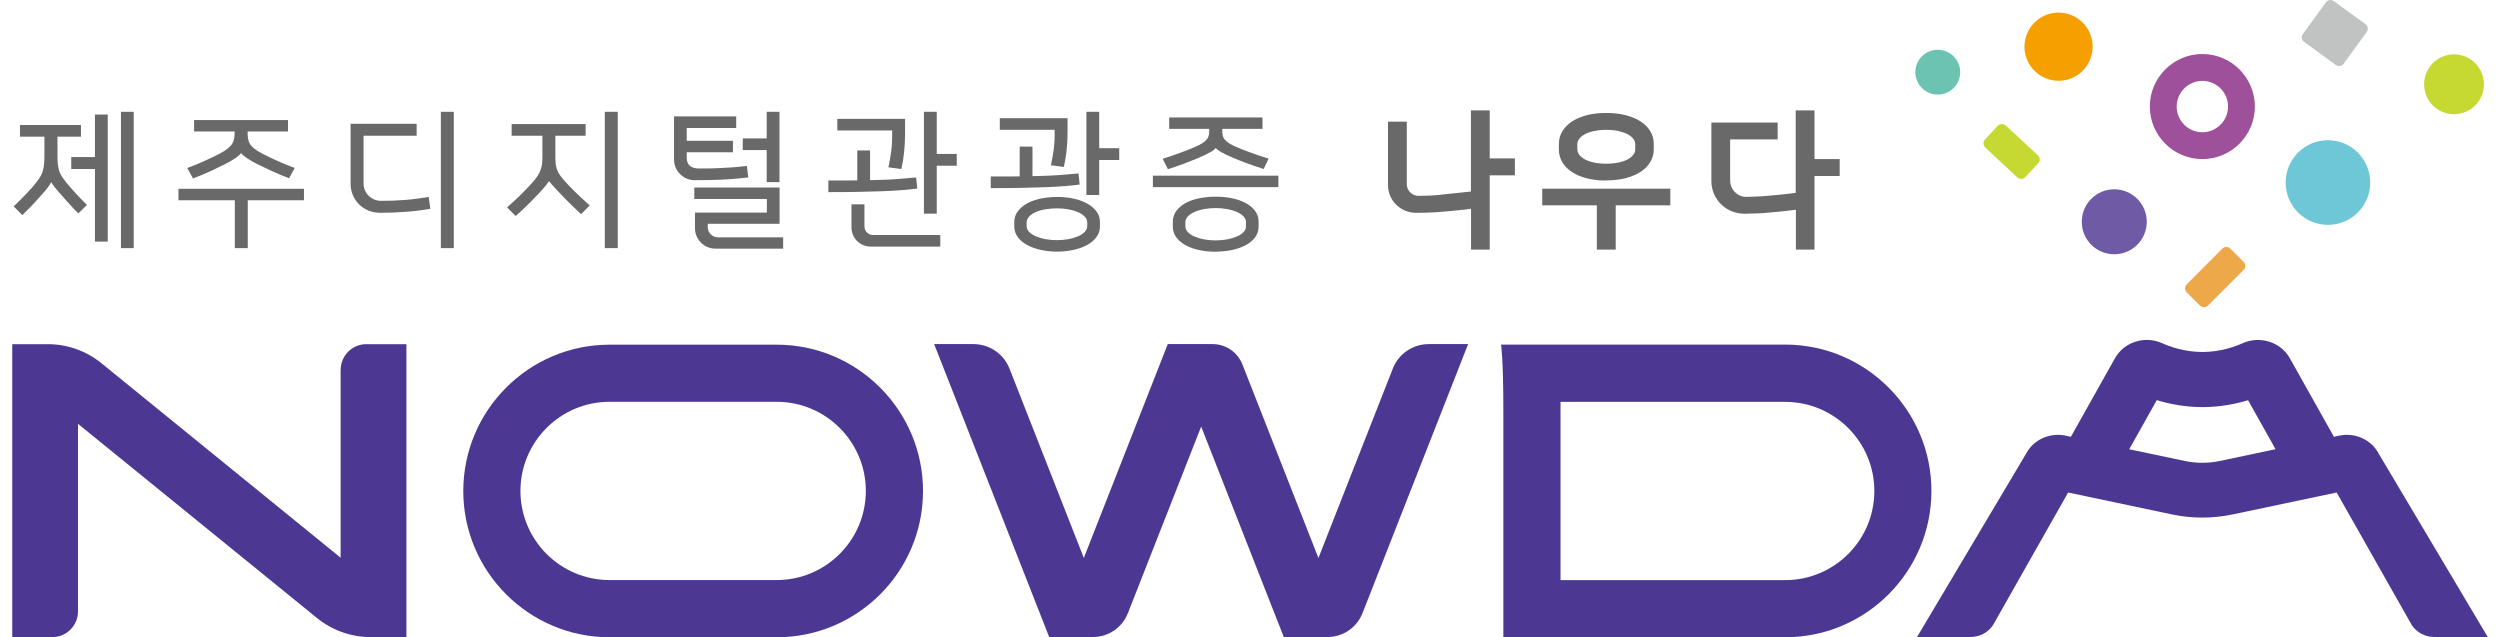 <svg width="102" height="26" viewBox="0 0 102 26" fill="none" xmlns="http://www.w3.org/2000/svg">
<path d="M84.38 20.094L88.639 20.993C89.432 21.159 90.273 21.159 91.07 20.993L95.336 20.094L98.401 25.505C98.601 25.807 98.95 25.99 99.326 25.99H101.5L96.977 18.384C96.651 17.893 96.034 17.648 95.441 17.774L95.224 17.821L93.423 14.612C93.05 13.951 92.203 13.686 91.494 14.005C91.199 14.137 90.595 14.361 89.86 14.361C89.124 14.361 88.517 14.137 88.222 14.005C87.51 13.683 86.665 13.951 86.293 14.612L84.492 17.821L84.275 17.774C83.685 17.648 83.064 17.893 82.739 18.384L78.216 25.99H80.389C80.766 25.99 81.115 25.807 81.315 25.505L84.38 20.094ZM87.995 16.325C88.493 16.478 89.137 16.61 89.86 16.61C90.582 16.61 91.226 16.478 91.721 16.329L92.843 18.327L90.565 18.808C90.1 18.907 89.609 18.907 89.144 18.808L86.872 18.33L87.995 16.329V16.325Z" fill="#4C3893"/>
<path d="M31.691 26H24.869C21.58 26 18.902 23.323 18.902 20.033C18.902 16.743 21.577 14.063 24.869 14.063H31.691C34.98 14.063 37.659 16.739 37.659 20.033C37.659 23.327 34.984 26 31.691 26ZM24.869 16.393C22.865 16.393 21.234 18.025 21.234 20.03C21.234 22.035 22.865 23.666 24.869 23.666H31.691C33.695 23.666 35.326 22.035 35.326 20.03C35.326 18.025 33.695 16.393 31.691 16.393H24.869Z" fill="#4C3893"/>
<path d="M72.838 26H61.337V16.8C61.337 14.585 61.242 14.059 61.242 14.059H72.835C76.124 14.059 78.802 16.736 78.802 20.03C78.802 23.323 76.127 26 72.835 26M63.669 23.669H72.838C74.842 23.669 76.473 22.038 76.473 20.033C76.473 18.028 74.842 16.397 72.838 16.397H63.669V23.673V23.669Z" fill="#4C3893"/>
<path d="M56.824 15.046L53.792 22.767L50.69 14.867C50.493 14.368 50.012 14.039 49.476 14.039H47.645L44.22 22.764L41.189 15.043C40.952 14.436 40.368 14.039 39.717 14.039H38.114L42.806 25.99H44.593C45.224 25.99 45.787 25.603 46.017 25.02L49.008 17.404L52.378 25.99H54.165C54.796 25.99 55.359 25.603 55.589 25.02L59.899 14.039H58.295C57.644 14.039 57.061 14.436 56.824 15.043" fill="#4C3893"/>
<path d="M13.897 15.087V22.754L4.138 14.819C3.521 14.317 2.748 14.042 1.948 14.042H0.5V25.993H2.138C2.714 25.993 3.182 25.525 3.182 24.948V17.292L12.934 25.216C13.554 25.718 14.327 25.993 15.124 25.993H16.582V14.042H14.945C14.368 14.042 13.9 14.511 13.9 15.087" fill="#4C3893"/>
<path d="M87.588 9.049C87.588 9.782 86.994 10.375 86.262 10.375C85.53 10.375 84.936 9.782 84.936 9.049C84.936 8.316 85.53 7.723 86.262 7.723C86.994 7.723 87.588 8.316 87.588 9.049Z" fill="#6F5BA5"/>
<path d="M96.706 7.448C96.706 8.401 95.932 9.175 94.98 9.175C94.027 9.175 93.254 8.401 93.254 7.448C93.254 6.495 94.027 5.721 94.98 5.721C95.932 5.721 96.706 6.495 96.706 7.448Z" fill="#6EC7D6"/>
<path d="M101.344 3.438C101.344 4.113 100.798 4.66 100.123 4.66C99.449 4.66 98.903 4.113 98.903 3.438C98.903 2.763 99.449 2.217 100.123 2.217C100.798 2.217 101.344 2.763 101.344 3.438Z" fill="#C6D932"/>
<path d="M85.38 1.905C85.38 2.675 84.757 3.296 83.99 3.296C83.224 3.296 82.597 2.672 82.597 1.905C82.597 1.138 83.221 0.514 83.99 0.514C84.76 0.514 85.38 1.138 85.38 1.905Z" fill="#F5A000"/>
<path d="M79.976 2.943C79.976 3.448 79.565 3.859 79.06 3.859C78.555 3.859 78.145 3.448 78.145 2.943C78.145 2.438 78.555 2.031 79.06 2.031C79.565 2.031 79.976 2.441 79.976 2.943Z" fill="#6DC3B2"/>
<path d="M89.856 6.491C88.673 6.491 87.713 5.528 87.713 4.347C87.713 3.167 88.676 2.204 89.856 2.204C91.036 2.204 91.999 3.167 91.999 4.347C91.999 5.528 91.036 6.491 89.856 6.491ZM89.856 3.299C89.28 3.299 88.808 3.771 88.808 4.347C88.808 4.924 89.28 5.396 89.856 5.396C90.433 5.396 90.904 4.924 90.904 4.347C90.904 3.771 90.433 3.299 89.856 3.299Z" fill="#9F509B"/>
<path d="M83.156 6.664L82.637 7.224C82.549 7.319 82.4 7.326 82.308 7.238L81 6.023C80.905 5.935 80.901 5.786 80.986 5.694L81.505 5.134C81.593 5.039 81.742 5.036 81.837 5.121L83.146 6.335C83.241 6.423 83.244 6.573 83.159 6.664" fill="#C6D932"/>
<path d="M89.758 12.468L89.219 11.929C89.127 11.838 89.127 11.688 89.219 11.6L90.67 10.145C90.761 10.053 90.911 10.053 90.999 10.145L91.538 10.684C91.63 10.776 91.63 10.925 91.538 11.013L90.087 12.465C89.995 12.557 89.846 12.557 89.758 12.465" fill="#EDA849"/>
<path d="M95.298 2.648L94.01 1.712C93.905 1.637 93.881 1.491 93.959 1.386L94.895 0.097C94.969 -0.008 95.119 -0.032 95.22 0.046L96.509 0.982C96.614 1.057 96.638 1.203 96.56 1.308L95.624 2.597C95.549 2.702 95.403 2.726 95.298 2.648Z" fill="#C1C2C2"/>
<path d="M0.87 5.151H3.253V5.521H2.29V6.332C2.29 6.471 2.294 6.59 2.304 6.691C2.314 6.79 2.331 6.881 2.358 6.966C2.385 7.051 2.419 7.129 2.47 7.207C2.517 7.285 2.579 7.37 2.657 7.468C2.755 7.59 2.877 7.729 3.016 7.882C3.155 8.035 3.308 8.194 3.477 8.364L3.202 8.632C3.135 8.567 3.067 8.496 2.996 8.421C2.924 8.343 2.857 8.265 2.785 8.191C2.714 8.116 2.65 8.042 2.589 7.97C2.528 7.899 2.47 7.835 2.419 7.78C2.331 7.682 2.26 7.587 2.202 7.502C2.145 7.417 2.111 7.36 2.097 7.326H2.09C2.083 7.36 2.053 7.414 2.005 7.492C1.955 7.57 1.883 7.665 1.795 7.774C1.683 7.902 1.558 8.042 1.419 8.194C1.28 8.347 1.114 8.516 0.924 8.706L0.642 8.425C0.731 8.34 0.819 8.255 0.903 8.167C0.992 8.079 1.073 7.994 1.151 7.909C1.229 7.824 1.3 7.746 1.365 7.672C1.429 7.597 1.483 7.533 1.527 7.472C1.599 7.38 1.66 7.295 1.704 7.214C1.748 7.132 1.785 7.051 1.809 6.963C1.833 6.875 1.85 6.78 1.86 6.678C1.87 6.576 1.873 6.461 1.873 6.328V5.518H0.87V5.148V5.151ZM3.925 6.461V4.727H4.342V9.806H3.925V6.844H2.958V6.461H3.925ZM5.406 10.073H4.989V4.615H5.406V10.073Z" fill="#6A6969"/>
<path d="M5.457 10.124H4.935V4.561H5.457V10.124ZM5.04 10.019H5.352V4.666H5.04V10.019ZM4.396 9.856H3.874V6.895H2.907V6.407H3.874V4.673H4.396V9.856ZM3.976 9.751H4.287V4.778H3.976V6.512H3.009V6.79H3.976V9.751ZM0.914 8.778L0.558 8.421L0.595 8.384C0.683 8.299 0.768 8.215 0.856 8.13C0.944 8.042 1.026 7.957 1.104 7.875C1.182 7.791 1.253 7.713 1.317 7.641C1.378 7.57 1.432 7.506 1.48 7.445C1.551 7.353 1.609 7.268 1.653 7.194C1.697 7.115 1.731 7.037 1.751 6.956C1.775 6.871 1.792 6.78 1.799 6.681C1.809 6.583 1.812 6.468 1.812 6.335V5.575H0.815V5.101H3.304V5.575H2.345V6.335C2.345 6.478 2.348 6.593 2.358 6.688C2.368 6.783 2.385 6.871 2.409 6.953C2.433 7.031 2.467 7.109 2.514 7.183C2.562 7.258 2.623 7.343 2.697 7.438C2.796 7.556 2.911 7.692 3.053 7.848C3.196 8.004 3.352 8.167 3.511 8.326L3.548 8.364L3.199 8.703L3.162 8.669C3.094 8.608 3.026 8.537 2.952 8.455C2.88 8.377 2.812 8.303 2.741 8.225C2.67 8.15 2.606 8.075 2.545 8.001C2.484 7.93 2.426 7.869 2.375 7.811C2.284 7.706 2.209 7.611 2.151 7.526C2.128 7.492 2.107 7.461 2.09 7.434C2.077 7.458 2.06 7.485 2.043 7.516C1.992 7.597 1.917 7.696 1.826 7.804C1.714 7.933 1.588 8.072 1.449 8.225C1.31 8.377 1.144 8.55 0.951 8.737L0.914 8.774V8.778ZM0.71 8.425L0.917 8.632C1.093 8.459 1.246 8.299 1.375 8.16C1.514 8.008 1.639 7.869 1.751 7.74C1.839 7.638 1.911 7.543 1.958 7.465C2.019 7.367 2.036 7.329 2.039 7.312L2.05 7.272H2.128L2.148 7.305C2.155 7.326 2.178 7.367 2.246 7.472C2.3 7.553 2.372 7.645 2.46 7.746C2.511 7.801 2.568 7.865 2.629 7.936C2.69 8.008 2.755 8.082 2.826 8.157C2.897 8.232 2.965 8.31 3.036 8.388C3.094 8.452 3.148 8.51 3.202 8.561L3.402 8.364C3.253 8.215 3.111 8.065 2.979 7.919C2.836 7.76 2.718 7.624 2.619 7.502C2.541 7.404 2.48 7.316 2.429 7.238C2.378 7.156 2.341 7.068 2.314 6.983C2.287 6.895 2.267 6.8 2.26 6.698C2.25 6.6 2.246 6.481 2.246 6.335V5.47H3.206V5.206H0.92V5.47H1.924V6.335C1.924 6.471 1.917 6.586 1.907 6.691C1.897 6.797 1.88 6.895 1.856 6.983C1.833 7.075 1.795 7.163 1.748 7.248C1.7 7.329 1.643 7.414 1.568 7.512C1.524 7.573 1.466 7.641 1.402 7.716C1.338 7.791 1.263 7.869 1.188 7.953C1.11 8.038 1.026 8.123 0.937 8.211C0.863 8.286 0.788 8.36 0.714 8.432L0.71 8.425Z" fill="#6A6969"/>
<path d="M12.347 7.757V8.12H10.055V10.073H9.631V8.12H7.332V7.757H12.347ZM10.547 6.658C10.15 6.457 9.916 6.291 9.848 6.155H9.841C9.777 6.291 9.546 6.461 9.143 6.664C8.98 6.742 8.794 6.834 8.587 6.929C8.38 7.027 8.15 7.122 7.902 7.217L7.719 6.881C7.943 6.797 8.163 6.705 8.387 6.607C8.611 6.508 8.817 6.407 9.007 6.308C9.15 6.234 9.265 6.159 9.346 6.091C9.431 6.02 9.492 5.949 9.533 5.877C9.574 5.803 9.601 5.725 9.614 5.64C9.624 5.555 9.631 5.463 9.631 5.365V5.311H7.977V4.951H11.703V5.311H10.055V5.365C10.055 5.463 10.059 5.555 10.069 5.64C10.079 5.721 10.106 5.803 10.147 5.877C10.187 5.952 10.252 6.023 10.333 6.091C10.418 6.162 10.53 6.234 10.672 6.308C10.862 6.407 11.069 6.505 11.286 6.603C11.506 6.702 11.727 6.79 11.95 6.875L11.771 7.204C11.544 7.115 11.327 7.024 11.116 6.929C10.906 6.834 10.716 6.742 10.54 6.654" fill="#6A6969"/>
<path d="M10.109 10.124H9.58V8.17H7.281V7.702H12.402V8.17H10.109V10.124ZM9.686 10.019H10.004V8.065H12.296V7.807H7.387V8.065H9.686V10.019ZM7.875 7.282L7.638 6.854L7.695 6.834C7.919 6.749 8.143 6.658 8.36 6.559C8.584 6.461 8.79 6.359 8.977 6.261C9.116 6.186 9.228 6.115 9.306 6.05C9.384 5.982 9.445 5.918 9.482 5.85C9.519 5.782 9.546 5.711 9.557 5.633C9.567 5.552 9.574 5.46 9.574 5.365H7.919V4.9H11.751V5.365H10.103C10.103 5.463 10.106 5.555 10.116 5.636C10.126 5.711 10.15 5.786 10.187 5.854C10.225 5.921 10.286 5.989 10.364 6.054C10.445 6.122 10.553 6.193 10.696 6.264C10.882 6.362 11.089 6.461 11.306 6.559C11.517 6.654 11.737 6.746 11.967 6.831L12.025 6.851L11.795 7.272L11.751 7.255C11.527 7.17 11.306 7.075 11.093 6.98C10.889 6.885 10.693 6.793 10.516 6.705C10.167 6.529 9.943 6.379 9.838 6.247C9.736 6.379 9.513 6.532 9.16 6.708C8.997 6.79 8.811 6.878 8.604 6.976C8.394 7.075 8.16 7.173 7.912 7.268L7.871 7.285L7.875 7.282ZM7.79 6.912L7.922 7.153C8.153 7.065 8.367 6.973 8.563 6.881C8.77 6.783 8.957 6.695 9.116 6.617C9.601 6.373 9.75 6.22 9.791 6.135L9.804 6.105H9.869L9.889 6.135C9.933 6.22 10.082 6.373 10.564 6.613C10.74 6.702 10.933 6.793 11.137 6.888C11.333 6.98 11.537 7.065 11.744 7.146L11.873 6.912C11.662 6.831 11.459 6.746 11.262 6.661C11.042 6.563 10.835 6.464 10.645 6.362C10.496 6.284 10.381 6.21 10.296 6.139C10.204 6.064 10.14 5.989 10.096 5.908C10.052 5.83 10.021 5.742 10.011 5.653C10.001 5.569 9.997 5.474 9.997 5.372V5.267H11.645V5.012H8.027V5.267H9.682V5.372C9.682 5.474 9.675 5.569 9.665 5.653C9.652 5.745 9.624 5.83 9.577 5.908C9.533 5.986 9.469 6.061 9.377 6.139C9.292 6.21 9.177 6.284 9.028 6.362C8.838 6.461 8.628 6.563 8.404 6.661C8.2 6.753 7.994 6.837 7.79 6.915V6.912Z" fill="#6A6969"/>
<path d="M14.355 5.104H16.945V5.487H14.778V7.485C14.778 7.906 15.117 8.245 15.538 8.245H15.585C15.891 8.245 16.192 8.235 16.491 8.211C16.786 8.187 17.105 8.15 17.444 8.096L17.498 8.472C17.179 8.53 16.847 8.567 16.504 8.591C16.162 8.615 15.819 8.628 15.48 8.628C14.86 8.628 14.358 8.126 14.358 7.506V5.104H14.355ZM18.461 10.073H18.037V4.615H18.461V10.073Z" fill="#6A6969"/>
<path d="M18.515 10.124H17.986V4.561H18.515V10.124ZM18.091 10.019H18.41V4.666H18.091V10.019ZM15.477 8.679C14.829 8.679 14.304 8.153 14.304 7.502V5.05H16.999V5.538H14.833V7.485C14.833 7.875 15.151 8.194 15.541 8.194H15.589C15.891 8.194 16.196 8.184 16.491 8.16C16.786 8.14 17.105 8.099 17.437 8.045L17.491 8.035L17.559 8.516L17.508 8.527C17.189 8.584 16.854 8.622 16.508 8.645C16.165 8.669 15.819 8.683 15.48 8.683L15.477 8.679ZM14.405 5.155V7.502C14.405 8.092 14.887 8.574 15.473 8.574C15.809 8.574 16.155 8.561 16.494 8.537C16.816 8.513 17.132 8.479 17.433 8.428L17.393 8.157C17.074 8.208 16.772 8.245 16.487 8.265C16.189 8.286 15.884 8.299 15.579 8.299H15.531C15.084 8.299 14.717 7.933 14.717 7.485V5.433H16.884V5.155H14.399H14.405Z" fill="#6A6969"/>
<path d="M23.845 5.487H22.608V6.359C22.608 6.474 22.611 6.573 22.621 6.658C22.628 6.742 22.645 6.82 22.669 6.895C22.692 6.97 22.726 7.044 22.774 7.119C22.821 7.194 22.882 7.275 22.96 7.367C23.076 7.502 23.221 7.655 23.394 7.828C23.567 8.001 23.767 8.184 23.988 8.384L23.713 8.666C23.506 8.476 23.326 8.303 23.177 8.153C23.028 8.001 22.892 7.862 22.774 7.736C22.686 7.645 22.608 7.556 22.536 7.475C22.465 7.394 22.421 7.329 22.404 7.288H22.397C22.391 7.316 22.37 7.353 22.34 7.397C22.309 7.441 22.275 7.489 22.231 7.54C22.191 7.59 22.143 7.645 22.096 7.699C22.048 7.753 22.001 7.804 21.96 7.852C21.919 7.896 21.865 7.953 21.797 8.021C21.729 8.092 21.655 8.167 21.573 8.248C21.492 8.33 21.404 8.415 21.312 8.506C21.217 8.594 21.129 8.679 21.041 8.754L20.76 8.472C20.95 8.306 21.129 8.14 21.295 7.977C21.462 7.814 21.611 7.655 21.753 7.499C21.848 7.39 21.923 7.295 21.98 7.21C22.035 7.126 22.079 7.041 22.109 6.956C22.14 6.871 22.16 6.786 22.17 6.698C22.18 6.61 22.184 6.508 22.184 6.393V5.491H20.929V5.121H23.842V5.491L23.845 5.487ZM25.154 10.073H24.73V4.615H25.154V10.073Z" fill="#6A6969"/>
<path d="M25.205 10.124H24.676V4.561H25.205V10.124ZM24.781 10.019H25.1V4.666H24.781V10.019ZM21.044 8.818L20.689 8.462L20.729 8.425C20.922 8.255 21.102 8.089 21.262 7.93C21.421 7.774 21.573 7.614 21.716 7.455C21.811 7.35 21.885 7.255 21.936 7.173C21.991 7.092 22.031 7.01 22.058 6.929C22.085 6.851 22.106 6.769 22.116 6.685C22.126 6.596 22.13 6.501 22.13 6.386V5.538H20.875V5.063H23.893V5.538H22.659V6.359C22.659 6.478 22.662 6.573 22.669 6.654C22.675 6.732 22.692 6.81 22.713 6.881C22.736 6.953 22.767 7.024 22.811 7.092C22.855 7.163 22.916 7.244 22.994 7.333C23.11 7.465 23.252 7.621 23.425 7.791C23.598 7.96 23.798 8.147 24.018 8.343L24.059 8.381L23.71 8.737L23.672 8.703C23.462 8.506 23.286 8.34 23.137 8.187C22.987 8.035 22.852 7.896 22.733 7.767C22.645 7.672 22.564 7.584 22.492 7.502C22.455 7.458 22.424 7.421 22.401 7.39C22.394 7.4 22.387 7.411 22.381 7.421C22.35 7.465 22.313 7.516 22.272 7.567C22.231 7.618 22.184 7.672 22.136 7.726C22.089 7.78 22.041 7.831 21.997 7.879C21.957 7.923 21.902 7.981 21.834 8.048C21.767 8.12 21.692 8.194 21.611 8.276C21.529 8.357 21.441 8.445 21.346 8.533C21.255 8.622 21.163 8.703 21.072 8.784L21.034 8.815L21.044 8.818ZM20.841 8.469L21.048 8.676C21.126 8.608 21.204 8.537 21.282 8.462C21.377 8.374 21.462 8.289 21.543 8.204C21.624 8.12 21.699 8.048 21.767 7.977C21.834 7.909 21.889 7.852 21.926 7.807C21.97 7.76 22.014 7.709 22.062 7.655C22.109 7.601 22.153 7.55 22.194 7.499C22.235 7.448 22.269 7.4 22.299 7.36C22.326 7.322 22.343 7.292 22.35 7.268L22.36 7.231H22.435L22.455 7.265C22.465 7.288 22.492 7.336 22.577 7.434C22.645 7.516 22.726 7.601 22.814 7.696C22.933 7.824 23.069 7.964 23.218 8.113C23.357 8.252 23.52 8.411 23.713 8.591L23.913 8.388C23.71 8.204 23.523 8.028 23.357 7.869C23.184 7.696 23.038 7.543 22.92 7.404C22.838 7.312 22.774 7.224 22.726 7.149C22.679 7.071 22.642 6.993 22.618 6.915C22.594 6.837 22.577 6.753 22.567 6.664C22.56 6.583 22.553 6.481 22.553 6.359V5.433H23.788V5.168H20.98V5.433H22.235V6.386C22.235 6.505 22.231 6.607 22.221 6.698C22.211 6.79 22.191 6.881 22.16 6.966C22.13 7.051 22.085 7.143 22.024 7.231C21.967 7.319 21.889 7.417 21.794 7.526C21.648 7.685 21.495 7.848 21.336 8.008C21.187 8.157 21.021 8.313 20.841 8.469Z" fill="#6A6969"/>
<path d="M27.555 4.799H29.986V5.168H27.968V5.796H29.854V6.159H27.968C27.968 6.159 27.968 6.301 27.968 6.43C27.968 6.783 28.196 6.922 28.524 6.922C28.853 6.922 29.209 6.915 29.308 6.909C29.494 6.902 29.674 6.892 29.85 6.878C30.027 6.864 30.22 6.847 30.427 6.824L30.474 7.187C30.274 7.21 30.081 7.231 29.891 7.244C29.701 7.258 29.498 7.268 29.277 7.278C29.057 7.285 28.806 7.292 28.531 7.292C28.474 7.292 28.416 7.292 28.355 7.292C27.918 7.292 27.555 6.939 27.555 6.501V4.792V4.799ZM31.749 7.702V9.076H28.816V9.266C28.816 9.524 29.026 9.734 29.284 9.734H31.892V10.094H29.189C28.755 10.094 28.406 9.744 28.406 9.31V8.727H31.339V8.069H28.379V7.706H31.753L31.749 7.702ZM31.332 5.701V4.615H31.749V7.38H31.332V6.071H30.355V5.701H31.332Z" fill="#6A6969"/>
<path d="M31.946 10.145H29.189C28.728 10.145 28.355 9.768 28.355 9.31V8.673H31.288V8.12H28.328V7.651H31.807V9.13H28.877V9.27C28.877 9.497 29.064 9.683 29.291 9.683H31.953V10.148L31.946 10.145ZM28.46 8.774V9.307C28.46 9.711 28.789 10.036 29.189 10.036H31.841V9.782H29.284C28.999 9.782 28.765 9.548 28.765 9.263V9.019H31.695V7.75H28.426V8.008H31.386V8.771H28.453L28.46 8.774ZM31.803 7.431H31.281V6.122H30.305V5.647H31.281V4.561H31.803V7.431ZM31.386 7.326H31.698V4.666H31.386V5.752H30.41V6.016H31.386V7.326ZM28.348 7.353C28.121 7.353 27.911 7.265 27.748 7.105C27.589 6.946 27.5 6.732 27.5 6.508V4.748H30.037V5.223H28.019V5.745H29.904V6.213H28.019V6.434C28.019 6.725 28.189 6.875 28.521 6.875C28.853 6.875 29.199 6.868 29.304 6.861C29.487 6.854 29.671 6.844 29.847 6.831C30.027 6.817 30.22 6.8 30.42 6.776L30.471 6.769L30.532 7.238L30.477 7.244C30.281 7.268 30.084 7.288 29.894 7.302C29.698 7.316 29.487 7.329 29.277 7.336C29.07 7.343 28.826 7.35 28.528 7.35H28.352C28.352 7.35 28.352 7.35 28.348 7.35V7.353ZM27.606 4.853V6.508C27.606 6.705 27.684 6.892 27.823 7.031C27.965 7.17 28.148 7.248 28.348 7.248H28.528C28.823 7.248 29.067 7.241 29.274 7.231C29.484 7.224 29.691 7.214 29.888 7.197C30.061 7.183 30.237 7.166 30.413 7.146L30.379 6.885C30.196 6.905 30.016 6.922 29.85 6.932C29.674 6.946 29.491 6.956 29.304 6.963C29.199 6.966 28.84 6.976 28.518 6.976C28.124 6.976 27.911 6.783 27.911 6.43V6.105H29.796V5.847H27.911V5.114H29.928V4.849H27.602L27.606 4.853Z" fill="#6A6969"/>
<path d="M37.367 7.648C37.184 7.672 36.984 7.692 36.764 7.709C36.544 7.726 36.296 7.74 36.015 7.75C35.733 7.763 35.418 7.77 35.062 7.777C34.709 7.784 34.302 7.787 33.851 7.787V7.417H34.482C34.675 7.417 34.858 7.417 35.035 7.411V6.193H35.452V7.404C35.662 7.4 35.855 7.394 36.032 7.39C36.208 7.383 36.367 7.377 36.517 7.367C36.666 7.356 36.808 7.346 36.94 7.333C37.072 7.319 37.205 7.309 37.33 7.295L37.367 7.648ZM36.873 4.9V5.44C36.873 5.711 36.859 5.969 36.832 6.22C36.805 6.468 36.771 6.674 36.73 6.837L36.313 6.783C36.357 6.576 36.391 6.369 36.418 6.159C36.445 5.949 36.459 5.738 36.459 5.521V5.27H34.221V4.9H36.876H36.873ZM35.218 9.232C35.218 9.456 35.398 9.636 35.621 9.636H38.317V10.006H35.523C35.12 10.006 34.794 9.68 34.794 9.276V8.384H35.218V9.232ZM38.168 6.335H38.985V6.712H38.168V8.666H37.751V4.615H38.168V6.335Z" fill="#6A6969"/>
<path d="M38.368 10.06H35.52C35.089 10.06 34.74 9.711 34.74 9.28V8.337H35.269V9.236C35.269 9.429 35.425 9.588 35.618 9.588H38.364V10.063L38.368 10.06ZM34.848 8.442V9.28C34.848 9.653 35.15 9.955 35.523 9.955H38.266V9.69H35.625C35.374 9.69 35.17 9.487 35.17 9.232V8.442H34.848ZM38.219 8.717H37.696V4.561H38.219V6.281H39.036V6.763H38.219V8.717ZM37.801 8.611H38.114V6.658H38.931V6.386H38.114V4.666H37.801V8.611ZM33.851 7.838H33.797V7.363H34.479C34.651 7.363 34.818 7.363 34.977 7.36V6.139H35.499V7.35C35.689 7.346 35.865 7.343 36.025 7.336C36.191 7.333 36.354 7.322 36.51 7.312C36.659 7.302 36.798 7.292 36.934 7.278C37.049 7.268 37.164 7.258 37.279 7.248L37.378 7.238L37.425 7.692L37.374 7.699C37.191 7.723 36.988 7.743 36.767 7.76C36.544 7.777 36.289 7.791 36.018 7.801C35.733 7.811 35.411 7.821 35.065 7.828C34.713 7.835 34.306 7.838 33.851 7.838ZM33.902 7.733C34.333 7.733 34.723 7.733 35.062 7.723C35.408 7.716 35.73 7.709 36.011 7.696C36.282 7.685 36.533 7.668 36.757 7.655C36.954 7.641 37.14 7.621 37.306 7.601L37.279 7.35C37.167 7.36 37.056 7.37 36.94 7.38C36.805 7.394 36.666 7.404 36.517 7.414C36.357 7.424 36.194 7.434 36.028 7.438C35.852 7.445 35.659 7.448 35.448 7.451H35.394V6.24H35.082V7.458H35.031C34.855 7.465 34.672 7.465 34.479 7.465H33.902V7.733ZM36.767 6.895L36.245 6.827L36.259 6.773C36.303 6.566 36.337 6.356 36.364 6.152C36.391 5.945 36.401 5.731 36.401 5.521V5.324H34.163V4.849H36.927V5.44C36.927 5.711 36.913 5.976 36.886 6.223C36.859 6.474 36.825 6.685 36.784 6.847L36.774 6.892L36.767 6.895ZM36.374 6.736L36.689 6.776C36.723 6.624 36.754 6.434 36.778 6.21C36.805 5.962 36.818 5.704 36.818 5.436V4.951H34.268V5.216H36.506V5.518C36.506 5.731 36.493 5.949 36.466 6.159C36.442 6.349 36.411 6.539 36.371 6.732L36.374 6.736Z" fill="#6A6969"/>
<path d="M43.993 7.485C43.81 7.509 43.61 7.529 43.389 7.546C43.169 7.563 42.922 7.577 42.64 7.587C42.359 7.601 42.043 7.607 41.687 7.614C41.335 7.621 40.928 7.624 40.477 7.624V7.255H41.108C41.301 7.255 41.484 7.255 41.66 7.248V6.037H42.077V7.244C42.288 7.241 42.481 7.234 42.657 7.231C42.833 7.224 42.993 7.217 43.142 7.207C43.291 7.197 43.434 7.187 43.566 7.173C43.698 7.16 43.83 7.149 43.956 7.136L43.993 7.489V7.485ZM43.498 4.87V5.413C43.498 5.664 43.484 5.908 43.457 6.149C43.43 6.386 43.396 6.59 43.356 6.753L42.938 6.698C42.983 6.491 43.017 6.288 43.044 6.091C43.071 5.894 43.084 5.694 43.084 5.497V5.24H40.846V4.87H43.501H43.498ZM43.128 8.089C43.352 8.089 43.566 8.109 43.769 8.153C43.976 8.198 44.156 8.259 44.308 8.34C44.464 8.421 44.586 8.523 44.681 8.645C44.776 8.767 44.82 8.907 44.82 9.059V9.239C44.82 9.395 44.773 9.534 44.681 9.656C44.586 9.778 44.464 9.88 44.308 9.962C44.152 10.043 43.973 10.107 43.769 10.148C43.566 10.192 43.352 10.213 43.128 10.213C42.905 10.213 42.691 10.192 42.487 10.148C42.284 10.104 42.101 10.043 41.948 9.962C41.792 9.88 41.667 9.778 41.575 9.656C41.48 9.534 41.436 9.395 41.436 9.239V9.056C41.436 8.9 41.484 8.761 41.575 8.642C41.67 8.52 41.792 8.418 41.948 8.337C42.104 8.255 42.284 8.194 42.487 8.15C42.691 8.109 42.908 8.089 43.128 8.089ZM43.128 9.856C43.288 9.856 43.444 9.843 43.6 9.816C43.756 9.789 43.895 9.748 44.013 9.694C44.135 9.639 44.234 9.571 44.305 9.493C44.38 9.415 44.417 9.324 44.417 9.219V9.086C44.417 8.985 44.38 8.893 44.305 8.812C44.23 8.734 44.135 8.666 44.013 8.611C43.891 8.557 43.752 8.516 43.6 8.489C43.444 8.462 43.288 8.449 43.128 8.449C42.969 8.449 42.813 8.462 42.657 8.486C42.501 8.513 42.362 8.55 42.243 8.605C42.121 8.659 42.023 8.727 41.952 8.805C41.877 8.883 41.84 8.974 41.84 9.08V9.215C41.84 9.32 41.877 9.412 41.952 9.49C42.026 9.568 42.121 9.636 42.243 9.69C42.365 9.744 42.505 9.785 42.657 9.812C42.81 9.839 42.969 9.853 43.128 9.853M44.793 6.101H45.61V6.478H44.793V7.906H44.376V4.615H44.793V6.101Z" fill="#6A6969"/>
<path d="M43.128 10.267C42.901 10.267 42.681 10.243 42.477 10.199C42.27 10.155 42.084 10.091 41.925 10.006C41.765 9.921 41.633 9.816 41.535 9.687C41.433 9.554 41.382 9.405 41.382 9.239V9.056C41.382 8.89 41.433 8.74 41.535 8.608C41.633 8.483 41.765 8.374 41.925 8.289C42.084 8.204 42.27 8.14 42.477 8.099C42.891 8.014 43.373 8.014 43.783 8.099C43.99 8.143 44.176 8.208 44.336 8.293C44.495 8.377 44.627 8.486 44.725 8.611C44.827 8.74 44.878 8.893 44.878 9.059V9.239C44.878 9.405 44.827 9.558 44.725 9.687C44.627 9.816 44.495 9.921 44.336 10.006C44.176 10.091 43.99 10.155 43.783 10.199C43.576 10.243 43.359 10.267 43.132 10.267H43.128ZM43.128 8.143C42.908 8.143 42.698 8.164 42.498 8.204C42.298 8.245 42.121 8.306 41.972 8.384C41.823 8.462 41.704 8.561 41.616 8.676C41.528 8.788 41.487 8.913 41.487 9.059V9.242C41.487 9.388 41.528 9.514 41.616 9.626C41.704 9.741 41.826 9.839 41.972 9.914C42.125 9.995 42.301 10.056 42.498 10.097C42.894 10.182 43.362 10.182 43.759 10.097C43.956 10.056 44.135 9.992 44.285 9.914C44.43 9.836 44.553 9.741 44.641 9.626C44.729 9.514 44.77 9.388 44.77 9.242V9.063C44.77 8.917 44.729 8.791 44.641 8.679C44.553 8.564 44.434 8.469 44.285 8.391C44.132 8.313 43.956 8.248 43.759 8.208C43.559 8.164 43.349 8.143 43.128 8.143ZM43.128 9.911C42.966 9.911 42.806 9.897 42.647 9.867C42.487 9.839 42.345 9.795 42.22 9.741C42.091 9.683 41.989 9.612 41.911 9.527C41.83 9.439 41.786 9.334 41.786 9.215V9.076C41.786 8.961 41.826 8.856 41.911 8.767C41.989 8.683 42.094 8.611 42.22 8.554C42.345 8.5 42.487 8.459 42.647 8.432C42.969 8.377 43.294 8.381 43.606 8.432C43.766 8.459 43.908 8.503 44.034 8.557C44.163 8.615 44.268 8.686 44.346 8.771C44.427 8.859 44.471 8.964 44.471 9.083V9.215C44.471 9.331 44.43 9.436 44.346 9.527C44.268 9.612 44.163 9.683 44.034 9.741C43.908 9.795 43.766 9.839 43.606 9.867C43.45 9.894 43.288 9.911 43.125 9.911H43.128ZM43.128 8.5C42.976 8.5 42.82 8.513 42.664 8.537C42.515 8.561 42.379 8.601 42.26 8.652C42.145 8.703 42.053 8.764 41.986 8.839C41.921 8.91 41.887 8.988 41.887 9.076V9.215C41.887 9.307 41.918 9.385 41.982 9.453C42.05 9.527 42.142 9.588 42.257 9.639C42.376 9.69 42.511 9.731 42.66 9.758C42.962 9.812 43.281 9.812 43.586 9.758C43.735 9.731 43.871 9.69 43.99 9.639C44.105 9.588 44.197 9.527 44.264 9.453C44.329 9.381 44.359 9.303 44.359 9.215V9.083C44.359 8.991 44.329 8.913 44.264 8.846C44.197 8.771 44.105 8.71 43.99 8.659C43.871 8.608 43.735 8.567 43.586 8.54C43.434 8.513 43.281 8.5 43.125 8.5H43.128ZM44.847 7.957H44.325V4.561H44.847V6.047H45.665V6.529H44.847V7.957ZM44.427 7.852H44.739V6.423H45.556V6.152H44.739V4.666H44.427V7.852ZM40.477 7.675H40.423V7.2H41.104C41.277 7.2 41.443 7.2 41.603 7.197V5.982H42.125V7.187C42.315 7.183 42.491 7.18 42.65 7.173C42.823 7.166 42.986 7.16 43.135 7.149C43.284 7.139 43.423 7.129 43.559 7.115L44.003 7.075L44.051 7.529L44 7.536C43.813 7.56 43.61 7.58 43.393 7.597C43.166 7.614 42.911 7.628 42.644 7.638C42.362 7.648 42.043 7.658 41.691 7.665C41.338 7.672 40.928 7.675 40.477 7.675ZM40.531 7.305V7.57C40.962 7.57 41.352 7.57 41.691 7.56C42.043 7.553 42.362 7.546 42.64 7.533C42.908 7.523 43.159 7.509 43.389 7.492C43.583 7.478 43.769 7.461 43.939 7.438L43.912 7.187L43.573 7.217C43.437 7.231 43.298 7.241 43.149 7.251C42.999 7.261 42.837 7.268 42.66 7.275C42.484 7.282 42.291 7.285 42.081 7.288H42.026V6.081H41.715V7.292H41.664C41.487 7.299 41.304 7.299 41.111 7.299H40.535L40.531 7.305ZM43.396 6.81L42.874 6.742L42.888 6.688C42.932 6.485 42.966 6.281 42.993 6.088C43.02 5.891 43.03 5.694 43.03 5.501V5.297H40.792V4.822H43.556V5.419C43.556 5.67 43.542 5.921 43.515 6.159C43.488 6.396 43.454 6.603 43.413 6.769L43.403 6.814L43.396 6.81ZM42.999 6.654L43.315 6.695C43.349 6.542 43.379 6.356 43.403 6.142C43.43 5.908 43.444 5.66 43.444 5.413V4.921H40.894V5.185H43.132V5.494C43.132 5.694 43.118 5.894 43.091 6.094C43.067 6.274 43.037 6.461 42.996 6.647L42.999 6.654Z" fill="#6A6969"/>
<path d="M52.107 7.584H47.092V7.221H52.107V7.584ZM49.594 5.959C49.564 6.027 49.483 6.094 49.357 6.169C49.228 6.24 49.072 6.315 48.886 6.396C48.716 6.468 48.533 6.542 48.34 6.613C48.147 6.688 47.926 6.763 47.682 6.844L47.516 6.515C48.059 6.335 48.472 6.183 48.764 6.054C48.886 6.003 48.988 5.952 49.069 5.901C49.147 5.85 49.211 5.799 49.259 5.745C49.306 5.691 49.34 5.633 49.361 5.572C49.381 5.511 49.391 5.44 49.391 5.358V5.202H47.757V4.843H51.459V5.202H49.818V5.358C49.818 5.44 49.828 5.508 49.846 5.572C49.862 5.633 49.896 5.691 49.944 5.745C49.991 5.799 50.056 5.85 50.134 5.901C50.215 5.952 50.317 6.003 50.439 6.054C50.585 6.118 50.768 6.189 50.985 6.267C51.202 6.345 51.436 6.427 51.687 6.505L51.531 6.834C51.283 6.756 51.059 6.678 50.856 6.6C50.653 6.525 50.473 6.451 50.32 6.383C50.134 6.308 49.978 6.234 49.849 6.159C49.72 6.084 49.642 6.016 49.611 5.952H49.605L49.594 5.959ZM49.598 8.079C49.822 8.079 50.035 8.099 50.239 8.14C50.442 8.181 50.625 8.242 50.778 8.326C50.934 8.408 51.056 8.51 51.151 8.628C51.246 8.747 51.29 8.886 51.29 9.046V9.249C51.29 9.409 51.242 9.548 51.151 9.666C51.056 9.785 50.934 9.887 50.778 9.968C50.622 10.05 50.442 10.111 50.239 10.152C50.035 10.192 49.818 10.216 49.598 10.216C49.377 10.216 49.16 10.196 48.957 10.152C48.754 10.111 48.571 10.05 48.418 9.968C48.262 9.887 48.14 9.785 48.045 9.666C47.95 9.548 47.906 9.409 47.906 9.249V9.046C47.906 8.886 47.953 8.747 48.045 8.625C48.14 8.503 48.262 8.401 48.418 8.32C48.574 8.238 48.754 8.177 48.957 8.137C49.16 8.096 49.374 8.075 49.598 8.075M49.598 9.856C49.757 9.856 49.913 9.843 50.069 9.816C50.225 9.789 50.361 9.748 50.483 9.694C50.605 9.639 50.7 9.575 50.775 9.497C50.849 9.419 50.883 9.327 50.883 9.225V9.069C50.883 8.971 50.846 8.879 50.775 8.801C50.7 8.72 50.602 8.656 50.483 8.601C50.361 8.547 50.222 8.506 50.069 8.479C49.917 8.452 49.757 8.438 49.598 8.438C49.439 8.438 49.276 8.452 49.123 8.479C48.971 8.506 48.832 8.547 48.713 8.601C48.591 8.656 48.496 8.72 48.421 8.801C48.347 8.879 48.309 8.971 48.309 9.069V9.225C48.309 9.331 48.347 9.419 48.421 9.497C48.496 9.575 48.594 9.639 48.713 9.694C48.835 9.748 48.971 9.789 49.123 9.816C49.276 9.843 49.435 9.856 49.598 9.856Z" fill="#6A6969"/>
<path d="M49.598 10.27C49.371 10.27 49.154 10.25 48.947 10.206C48.737 10.165 48.55 10.101 48.394 10.016C48.231 9.931 48.103 9.822 48.004 9.7C47.903 9.571 47.852 9.419 47.852 9.249V9.046C47.852 8.876 47.903 8.723 48.004 8.591C48.103 8.466 48.231 8.357 48.394 8.272C48.554 8.187 48.74 8.126 48.95 8.086C49.367 8.004 49.839 8.004 50.256 8.086C50.466 8.13 50.653 8.194 50.808 8.276C50.968 8.36 51.1 8.466 51.198 8.591C51.3 8.72 51.351 8.873 51.351 9.042V9.246C51.351 9.415 51.3 9.568 51.198 9.697C51.1 9.822 50.971 9.928 50.808 10.012C50.649 10.097 50.463 10.158 50.256 10.202C50.049 10.243 49.828 10.267 49.605 10.267L49.598 10.27ZM49.598 8.13C49.381 8.13 49.167 8.15 48.967 8.187C48.767 8.225 48.591 8.286 48.442 8.364C48.292 8.442 48.174 8.54 48.086 8.656C47.998 8.767 47.957 8.896 47.957 9.046V9.249C47.957 9.395 48.001 9.524 48.086 9.636C48.174 9.748 48.292 9.846 48.442 9.924C48.591 10.002 48.767 10.063 48.967 10.104C49.367 10.185 49.828 10.185 50.229 10.104C50.429 10.063 50.605 10.002 50.754 9.924C50.903 9.846 51.022 9.748 51.11 9.636C51.195 9.527 51.239 9.398 51.239 9.249V9.046C51.239 8.896 51.198 8.771 51.11 8.659C51.022 8.547 50.9 8.449 50.754 8.371C50.605 8.293 50.429 8.232 50.229 8.191C50.029 8.15 49.815 8.13 49.598 8.13ZM49.598 9.911C49.435 9.911 49.272 9.897 49.113 9.867C48.957 9.839 48.815 9.795 48.689 9.741C48.56 9.683 48.459 9.612 48.381 9.531C48.299 9.443 48.255 9.341 48.255 9.222V9.066C48.255 8.954 48.296 8.852 48.381 8.761C48.459 8.676 48.564 8.605 48.689 8.55C48.811 8.496 48.957 8.452 49.113 8.425C49.422 8.371 49.757 8.367 50.079 8.425C50.239 8.452 50.381 8.496 50.507 8.55C50.636 8.608 50.737 8.679 50.815 8.761C50.897 8.849 50.941 8.954 50.941 9.066V9.222C50.941 9.337 50.9 9.443 50.815 9.531C50.737 9.612 50.632 9.683 50.507 9.741C50.378 9.795 50.235 9.839 50.079 9.867C49.92 9.894 49.757 9.911 49.598 9.911ZM49.598 8.489C49.439 8.489 49.283 8.503 49.133 8.53C48.984 8.557 48.849 8.598 48.733 8.649C48.618 8.7 48.526 8.761 48.459 8.835C48.394 8.907 48.364 8.981 48.364 9.069V9.225C48.364 9.317 48.394 9.392 48.459 9.463C48.526 9.534 48.618 9.599 48.733 9.649C48.852 9.7 48.988 9.741 49.133 9.768C49.432 9.822 49.751 9.822 50.062 9.768C50.212 9.741 50.347 9.7 50.466 9.649C50.581 9.599 50.673 9.538 50.741 9.463C50.805 9.395 50.836 9.317 50.836 9.225V9.069C50.836 8.985 50.805 8.907 50.741 8.835C50.673 8.761 50.581 8.7 50.466 8.649C50.351 8.598 50.215 8.557 50.062 8.53C49.91 8.503 49.754 8.489 49.601 8.489H49.598ZM52.158 7.634H47.038V7.166H52.158V7.634ZM47.146 7.529H52.056V7.272H47.146V7.529ZM47.652 6.905L47.438 6.481L47.496 6.461C48.048 6.278 48.455 6.128 48.74 6.003C48.865 5.952 48.961 5.901 49.038 5.854C49.113 5.806 49.174 5.759 49.218 5.708C49.262 5.66 49.293 5.609 49.31 5.555C49.327 5.497 49.337 5.433 49.337 5.358V5.257H47.703V4.792H51.51V5.257H49.869V5.358C49.869 5.433 49.876 5.501 49.893 5.555C49.91 5.609 49.937 5.66 49.981 5.708C50.025 5.759 50.086 5.806 50.161 5.854C50.239 5.901 50.334 5.952 50.459 6.003C50.605 6.067 50.788 6.139 51.002 6.217C51.215 6.295 51.453 6.376 51.7 6.454L51.758 6.471L51.558 6.895L51.514 6.881C51.28 6.807 51.053 6.729 50.836 6.647C50.632 6.573 50.452 6.498 50.296 6.43C50.113 6.356 49.951 6.281 49.818 6.203C49.72 6.145 49.649 6.094 49.605 6.04C49.557 6.094 49.486 6.152 49.388 6.206C49.259 6.278 49.099 6.356 48.91 6.437C48.74 6.508 48.557 6.583 48.36 6.658C48.17 6.729 47.947 6.807 47.699 6.888L47.655 6.902L47.652 6.905ZM47.584 6.542L47.703 6.776C47.933 6.702 48.14 6.63 48.316 6.563C48.51 6.488 48.693 6.417 48.859 6.345C49.045 6.267 49.201 6.193 49.327 6.122C49.472 6.04 49.523 5.976 49.544 5.935L49.557 5.904H49.628L49.642 5.935C49.659 5.972 49.713 6.033 49.859 6.118C49.988 6.193 50.144 6.267 50.324 6.339C50.48 6.407 50.659 6.478 50.859 6.552C51.059 6.627 51.27 6.698 51.487 6.769L51.595 6.535C51.364 6.461 51.148 6.386 50.947 6.315C50.73 6.237 50.547 6.162 50.398 6.098C50.269 6.044 50.168 5.993 50.086 5.942C50.005 5.891 49.937 5.837 49.883 5.776C49.832 5.718 49.795 5.653 49.774 5.582C49.754 5.514 49.744 5.44 49.744 5.355V5.148H51.385V4.894H47.787V5.148H49.422V5.355C49.422 5.44 49.411 5.518 49.388 5.582C49.364 5.65 49.327 5.714 49.276 5.776C49.225 5.833 49.157 5.891 49.072 5.942C48.991 5.993 48.889 6.044 48.76 6.098C48.482 6.22 48.092 6.366 47.567 6.539L47.584 6.542Z" fill="#6A6969"/>
<path d="M57.312 7.506C57.312 7.824 57.573 8.082 57.892 8.079C58.183 8.079 58.512 8.065 58.688 8.042C59.014 7.997 59.865 7.933 60.194 7.875L60.258 8.384C60.079 8.418 59.906 8.442 59.736 8.466C59.567 8.489 58.872 8.55 58.692 8.564C58.512 8.578 58.326 8.584 58.132 8.591C58.078 8.591 57.943 8.591 57.773 8.594C57.193 8.598 56.722 8.13 56.722 7.55V5.05H57.312V7.506ZM61.723 7.061H60.696V10.094H60.106V4.588H60.696V6.549H61.723V7.061Z" fill="#6A6969"/>
<path d="M60.784 10.185H60.018V8.516C59.926 8.53 59.835 8.544 59.746 8.554C59.58 8.574 58.882 8.639 58.699 8.652C58.519 8.666 58.329 8.673 58.132 8.679C58.078 8.679 57.939 8.679 57.773 8.683C57.478 8.683 57.183 8.567 56.966 8.354C56.749 8.14 56.63 7.855 56.63 7.553V4.965H57.397V7.509C57.397 7.638 57.447 7.763 57.539 7.852C57.631 7.943 57.753 7.991 57.882 7.991H57.885C58.258 7.987 58.529 7.974 58.672 7.957C58.811 7.936 59.048 7.916 59.299 7.889C59.546 7.865 59.818 7.838 60.014 7.814V4.503H60.781V6.464H61.808V7.153H60.781V10.185H60.784ZM60.194 10.009H60.611V6.976H61.639V6.637H60.611V4.676H60.194V7.787L60.269 7.774L60.357 8.455L60.275 8.469C60.248 8.472 60.221 8.479 60.194 8.483V10.009ZM56.81 5.138V7.55C56.81 7.807 56.908 8.045 57.092 8.228C57.275 8.408 57.512 8.503 57.773 8.506C57.939 8.506 58.075 8.506 58.129 8.503C58.322 8.496 58.509 8.489 58.688 8.476C58.872 8.462 59.563 8.401 59.726 8.381C59.824 8.367 59.923 8.354 60.021 8.34V7.994C59.828 8.018 59.574 8.042 59.323 8.065C59.075 8.089 58.841 8.113 58.702 8.13C58.55 8.15 58.278 8.164 57.895 8.167H57.888C57.712 8.167 57.549 8.099 57.424 7.977C57.298 7.852 57.227 7.685 57.227 7.509V5.141H56.81V5.138Z" fill="#6A6969"/>
<path d="M65.239 10.097V8.289H63.012V7.787H68.061V8.289H65.833V10.097H65.236H65.239ZM65.538 4.697C65.816 4.697 66.07 4.727 66.297 4.785C66.525 4.843 66.721 4.924 66.88 5.026C67.043 5.131 67.165 5.253 67.254 5.399C67.342 5.545 67.386 5.704 67.386 5.881V6.094C67.386 6.271 67.342 6.43 67.254 6.576C67.165 6.722 67.043 6.847 66.88 6.949C66.721 7.054 66.525 7.132 66.297 7.19C66.067 7.248 65.816 7.278 65.538 7.278C65.26 7.278 65.002 7.248 64.775 7.19C64.548 7.132 64.354 7.051 64.192 6.949C64.029 6.847 63.907 6.722 63.819 6.576C63.73 6.43 63.687 6.271 63.687 6.094V5.881C63.687 5.704 63.73 5.545 63.819 5.399C63.907 5.253 64.029 5.128 64.192 5.026C64.351 4.924 64.548 4.843 64.775 4.785C65.002 4.727 65.256 4.697 65.538 4.697ZM65.538 6.763C65.728 6.763 65.904 6.746 66.06 6.712C66.216 6.678 66.352 6.63 66.46 6.573C66.569 6.512 66.657 6.44 66.718 6.359C66.779 6.274 66.809 6.183 66.809 6.084V5.894C66.809 5.796 66.779 5.704 66.718 5.62C66.657 5.535 66.572 5.463 66.46 5.406C66.352 5.348 66.216 5.301 66.06 5.267C65.904 5.233 65.728 5.216 65.538 5.216C65.348 5.216 65.172 5.233 65.016 5.267C64.86 5.301 64.724 5.348 64.615 5.406C64.507 5.467 64.419 5.538 64.358 5.62C64.297 5.701 64.266 5.796 64.266 5.894V6.084C64.266 6.183 64.297 6.274 64.358 6.359C64.419 6.44 64.504 6.515 64.615 6.573C64.724 6.634 64.86 6.681 65.016 6.712C65.172 6.746 65.348 6.763 65.538 6.763Z" fill="#6A6969"/>
<path d="M65.924 10.185H65.151V8.377H62.923V7.699H68.149V8.377H65.921V10.185H65.924ZM65.328 10.009H65.748V8.201H67.976V7.875H63.1V8.201H65.328V10.009ZM65.538 7.367C65.25 7.367 64.985 7.336 64.751 7.278C64.517 7.217 64.31 7.132 64.144 7.024C63.971 6.912 63.839 6.78 63.744 6.62C63.649 6.461 63.602 6.284 63.602 6.094V5.881C63.602 5.691 63.649 5.514 63.744 5.355C63.839 5.199 63.975 5.063 64.144 4.951C64.314 4.843 64.517 4.758 64.751 4.697C64.985 4.636 65.25 4.609 65.538 4.609C65.826 4.609 66.084 4.639 66.321 4.697C66.558 4.758 66.762 4.843 66.931 4.951C67.101 5.06 67.237 5.195 67.332 5.352C67.427 5.511 67.474 5.687 67.474 5.877V6.091C67.474 6.281 67.426 6.461 67.328 6.617C67.233 6.773 67.101 6.909 66.928 7.017C66.758 7.126 66.555 7.21 66.318 7.272C66.08 7.329 65.819 7.36 65.534 7.36L65.538 7.367ZM65.538 4.785C65.266 4.785 65.016 4.812 64.795 4.87C64.578 4.924 64.392 5.002 64.239 5.101C64.09 5.195 63.975 5.311 63.893 5.447C63.812 5.579 63.775 5.721 63.775 5.881V6.094C63.775 6.254 63.815 6.4 63.893 6.529C63.975 6.661 64.09 6.776 64.239 6.875C64.392 6.973 64.578 7.051 64.795 7.105C65.016 7.163 65.266 7.19 65.538 7.19C65.809 7.19 66.057 7.163 66.277 7.105C66.497 7.051 66.684 6.973 66.837 6.875C66.986 6.78 67.101 6.664 67.182 6.529C67.26 6.4 67.301 6.25 67.301 6.094V5.881C67.301 5.721 67.264 5.579 67.182 5.447C67.101 5.314 66.986 5.195 66.837 5.101C66.684 5.002 66.497 4.924 66.277 4.87C66.057 4.816 65.806 4.785 65.538 4.785ZM65.538 6.851C65.341 6.851 65.161 6.834 64.995 6.797C64.832 6.763 64.69 6.712 64.571 6.647C64.453 6.583 64.358 6.501 64.287 6.407C64.212 6.308 64.178 6.196 64.178 6.077V5.887C64.178 5.769 64.215 5.66 64.287 5.562C64.358 5.467 64.453 5.389 64.571 5.321C64.69 5.257 64.832 5.209 64.995 5.172C65.324 5.101 65.748 5.101 66.077 5.172C66.24 5.206 66.382 5.257 66.501 5.321C66.619 5.385 66.718 5.467 66.786 5.562C66.857 5.66 66.894 5.769 66.894 5.887V6.077C66.894 6.196 66.857 6.305 66.786 6.403C66.714 6.498 66.619 6.58 66.501 6.644C66.382 6.708 66.24 6.759 66.077 6.793C65.914 6.827 65.731 6.847 65.538 6.847V6.851ZM65.538 5.297C65.355 5.297 65.185 5.314 65.033 5.348C64.883 5.379 64.758 5.423 64.656 5.48C64.558 5.535 64.483 5.596 64.429 5.67C64.378 5.738 64.354 5.813 64.354 5.894V6.084C64.354 6.166 64.378 6.237 64.429 6.308C64.483 6.379 64.561 6.444 64.656 6.498C64.758 6.556 64.887 6.6 65.033 6.63C65.334 6.695 65.738 6.695 66.04 6.63C66.185 6.6 66.314 6.556 66.416 6.498C66.514 6.444 66.589 6.383 66.643 6.308C66.694 6.24 66.718 6.166 66.718 6.084V5.894C66.718 5.813 66.694 5.742 66.643 5.67C66.589 5.596 66.511 5.535 66.416 5.48C66.314 5.426 66.189 5.382 66.04 5.348C65.887 5.314 65.718 5.297 65.534 5.297H65.538Z" fill="#6A6969"/>
<path d="M72.445 5.599H70.505V7.363C70.505 7.787 70.855 8.13 71.278 8.116C71.529 8.109 71.78 8.103 71.916 8.092C72.255 8.069 73.12 7.984 73.455 7.93L73.533 8.425C73.18 8.489 72.292 8.581 71.923 8.605C71.79 8.615 71.502 8.622 71.18 8.628C70.485 8.642 69.912 8.082 69.912 7.383V5.084H72.445V5.599ZM74.978 7.092H73.95V10.097H73.36V4.588H73.95V6.576H74.978V7.092Z" fill="#6A6969"/>
<path d="M74.038 10.185H73.272V8.557C72.841 8.615 72.211 8.676 71.929 8.696C71.811 8.703 71.56 8.713 71.183 8.72C70.824 8.72 70.481 8.591 70.224 8.337C69.966 8.086 69.824 7.746 69.824 7.387V4.999H72.529V5.687H70.59V7.363C70.59 7.543 70.661 7.713 70.79 7.841C70.919 7.967 71.092 8.045 71.272 8.031C71.577 8.025 71.79 8.014 71.906 8.008C72.184 7.987 72.865 7.923 73.265 7.869V4.503H74.032V6.491H75.059V7.18H74.032V10.185H74.038ZM73.448 10.009H73.865V7.004H74.893V6.664H73.865V4.676H73.448V7.841L73.533 7.828L73.638 8.493L73.553 8.506C73.523 8.513 73.486 8.516 73.448 8.523V10.009ZM70.003 7.383C70.003 7.696 70.126 7.991 70.349 8.208C70.566 8.421 70.855 8.54 71.16 8.54C71.166 8.54 71.173 8.54 71.183 8.54C71.556 8.533 71.807 8.527 71.919 8.516C72.234 8.496 72.865 8.432 73.272 8.374V8.042C72.862 8.092 72.207 8.157 71.926 8.177C71.807 8.187 71.594 8.194 71.285 8.201H71.265C71.044 8.201 70.834 8.116 70.675 7.96C70.512 7.801 70.421 7.587 70.421 7.356V5.504H72.36V5.165H70.003V7.383Z" fill="#6A6969"/>
</svg>
